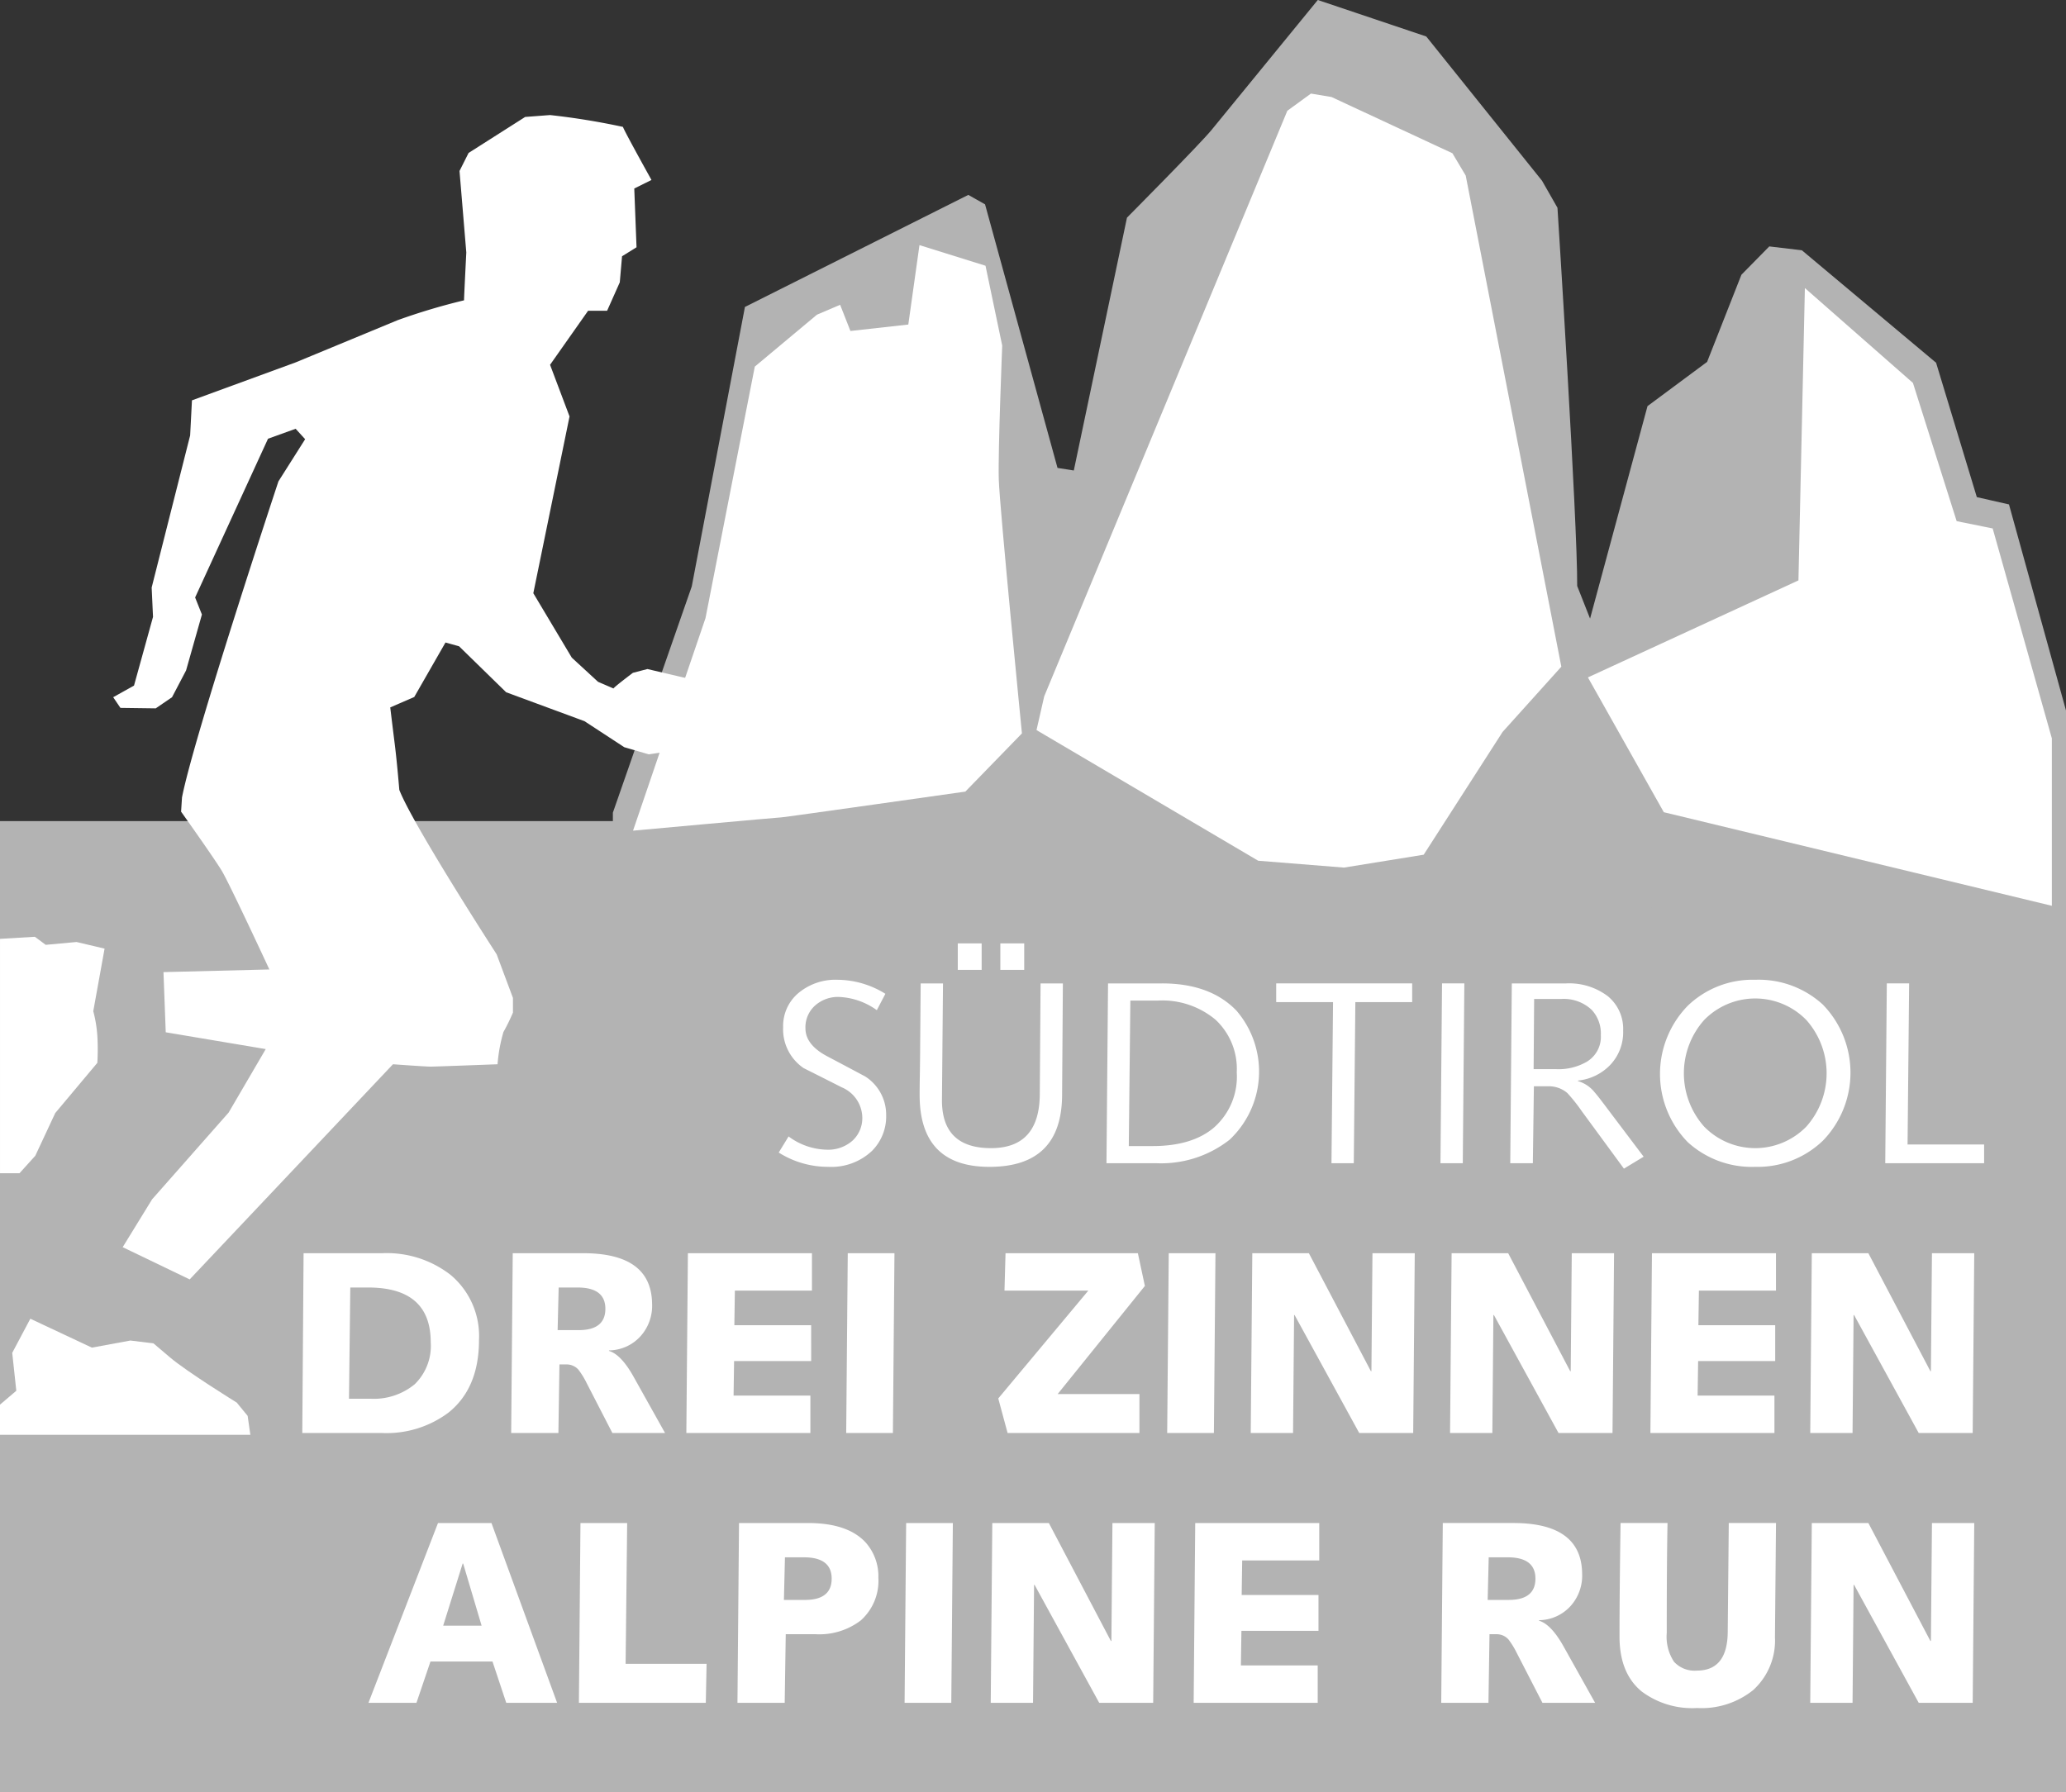 <svg xmlns="http://www.w3.org/2000/svg" id="Ebene_1" data-name="Ebene 1" width="242" height="210" viewBox="0 0 242 210" style="&#10;"><rect x="0" y="0" width="242" height="210" fill="#333333" stroke="none"/><defs><style>.cls-1{fill:#b3b3b3;}.cls-2{fill:#fff;}.cls-3{fill:#fff;}</style></defs><rect class="cls-1" y="96.204" width="242" height="113.796"/><path class="cls-1" d="M242,106.4V83.243l-6.679-24.142-3.767-.856-4.771-15.743L211.062,29.324l-3.817-.453-3.265,3.32-4.018,10.21-6.981,5.181-6.729,24.897-1.508-3.823c.05-7.343-2.31-44.311-2.31-44.311l-1.808-3.169L167.065,4.275,154.359,0S143.309,13.53,141.903,15.24c-1.407,1.71-9.895,10.261-9.895,10.261L125.78,55.126l-1.908-.302-8.489-30.882-1.959-1.107L87.258,35.963l-6.228,32.744-9.241,26.507v1.659h-.417l2.903,4.653,4.37,3.848L81.206,106.4C81.507,106.022,242,106.4,242,106.4Z"/><path class="cls-2" d="M74.15,97.325l8.487-24.897,5.776-29.474,7.282-6.085L98.408,35.711l1.206,3.068,6.78-.754,1.307-9.305,7.735,2.414,1.958,9.356s-.502,12.373-.402,15.693c.1,3.32,2.712,29.744,2.712,29.744l-6.629,6.821S91.829,95.766,91.527,95.766c-.301,0-17.377,1.559-17.377,1.559"/><polygon class="cls-2" points="121.411 85.54 122.315 81.582 150.793 12.976 153.555 10.965 155.966 11.367 170.129 17.956 171.686 20.572 182.886 78.112 176.006 85.757 166.764 100.142 157.422 101.651 147.377 100.847 121.411 85.54"/><polygon class="cls-2" points="186 79.369 194.89 95.163 240.343 106.127 240.343 86.512 233.412 61.916 229.193 61.061 224.071 44.865 211.414 33.749 210.66 68.002 186 79.369"/><path class="cls-3" d="M27.735,164.336s-5.833-3.609-7.795-5.275l-1.962-1.665L15.273,157.063l-4.508.832L3.553,154.508,1.432,158.506l.478,4.442L0,164.574v3.536H29.326l-.318-2.219Z"/><path class="cls-3" d="M75.833,78.387l-1.697.444s-2.068,1.554-2.28,1.832l-1.803-.777L66.977,77.054l-4.507-7.551,4.242-20.71L64.431,42.742l4.454-6.33H71.113l1.485-3.332.265-3.054,1.697-1.055-.265-6.885,2.015-1s-3.182-5.718-3.341-6.218a83.693,83.693,0,0,0-8.538-1.388l-2.916.222-6.629,4.219-1.061,2.11.795,9.55s-.265,5.219-.265,5.607a73.665,73.665,0,0,0-7.795,2.332c-2.545,1.055-11.932,4.941-11.932,4.941L22.485,46.906l-.212,4.109L17.765,68.837l.159,3.443-2.227,8.05L13.258,81.689l.848,1.251,4.136.055,1.909-1.306,1.644-3.136,1.856-6.552L22.856,70.003l8.538-18.6,3.235-1.166,1.114,1.222L32.614,56.4S22.697,86.326,21.318,93.434L21.212,95.099s3.871,5.441,4.773,6.94c.902,1.5,5.568,11.549,5.568,11.549l-12.404.309.265,7.051,11.714,1.968-4.348,7.439L17.818,140.516l-3.447,5.608,7.848,3.777L46.03,124.693s3.818.277,4.402.277c.583,0,7.849-.277,7.849-.277a18.266,18.266,0,0,1,.689-3.777,23.063,23.063,0,0,0,1.114-2.275v-1.722l-1.909-5.108S48.364,96.654,46.773,92.545c0,0-.265-3.22-.53-5.331-.265-2.109-.531-4.33-.531-4.33l2.811-1.221,3.659-6.385,1.591.444,5.515,5.386L68.462,84.495l4.666,3.053,2.864.833,4.136-.61,1.379-3.61V79.719Z"/><path class="cls-3" d="M4.137,135.409,6.47,130.412l4.932-5.886a27.026,27.026,0,0,0,0-3.165,15.078,15.078,0,0,0-.477-2.887L12.25,111.146l-3.287-.777-3.607.333-1.272-.944-4.083.242v27.465H2.281Z"/><g id="logo-font"><path class="cls-2" d="M216.997,199.511l.122-13.82h.061l7.569,13.82h6.323l.182-21.065H226.299l-.122,13.82h-.061l-7.265-13.82h-6.627l-.183,21.065ZM189.701,191.748q0,4.292,2.584,6.423a9.878,9.878,0,0,0,6.505,1.948,9.632,9.632,0,0,0,6.566-2.101,7.835,7.835,0,0,0,2.553-6.18l.122-13.394h-5.532l-.122,12.755q-.031,4.536-3.617,4.536a3.263,3.263,0,0,1-2.675-1.035,5.326,5.326,0,0,1-.851-3.379q0-8.585.091-12.877h-5.502q-.122,8.28-.122,13.303m-13.101-9.285q3.252,0,3.252,2.496,0,2.496-3.131,2.496h-2.463l.122-4.992Zm-1.307,9.011a1.856,1.856,0,0,1,1.398.609,9.509,9.509,0,0,1,.973,1.583l3.009,5.845h6.17l-3.678-6.576q-1.459-2.617-2.888-3.044v-.061a5.044,5.044,0,0,0,3.663-1.628,5.32,5.32,0,0,0,1.383-3.821q-.061-5.936-8.055-5.936H169l-.182,21.065h5.532l.122-8.037Zm-20.943,8.037v-4.383h-8.998l.061-4.049h9.028v-4.201h-8.998l.06-4.049h9.028v-4.383H140.002l-.183,21.065Zm-33.346,0,.122-13.82h.06l7.569,13.82h6.323l.182-21.065h-4.955l-.122,13.82h-.06l-7.265-13.82H116.232l-.183,21.065Zm-9.575,0,.183-21.065h-5.471l-.183,21.065ZM94.164,182.463q3.253,0,3.253,2.496,0,2.496-3.131,2.496H91.823l.122-4.992Zm-2.249,17.047.122-8.037H95.562a7.982,7.982,0,0,0,5.259-1.613,6.208,6.208,0,0,0,2.067-4.992,5.964,5.964,0,0,0-1.459-4.11q-2.097-2.313-6.779-2.313h-8.086l-.182,21.065Zm-9.241,0,.091-4.566H73.281l.182-16.499H67.992l-.183,21.065ZM54.253,183.194l2.159,7.275H51.912l2.28-7.275Zm-5.471,16.316,1.641-4.84H57.688l1.611,4.84h5.958l-7.69-21.065h-6.262l-8.146,21.065Z"/><path class="cls-3" d="M216.997,167.898l.122-13.82h.06l7.569,13.82h6.322l.183-21.065h-4.955l-.122,13.82h-.06l-7.265-13.82h-6.627l-.182,21.065Zm-9.149,0v-4.383h-8.998l.06-4.049h9.028V155.265h-8.998l.06-4.049h9.028V146.833H193.501l-.182,21.065Zm-33.042,0,.122-13.82h.061l7.569,13.82h6.323l.182-21.065h-4.955l-.122,13.82h-.061l-7.265-13.82H170.034l-.183,21.065Zm-23.345,0,.122-13.82h.061l7.569,13.82h6.322l.183-21.065h-4.955l-.122,13.82h-.061l-7.265-13.82h-6.627l-.183,21.065Zm-9.271,0,.183-21.065h-5.472l-.183,21.065Zm-18.299-4.566,10.214-12.664-.821-3.835H117.782l-.122,4.383H127.479L116.931,163.85l1.094,4.049h15.442v-4.566Zm-19.301,4.566.183-21.065H99.302l-.183,21.065Zm-9.666,0v-4.383H85.927l.06-4.049h9.028V155.265H86.018l.061-4.049h9.028V146.833H80.577l-.182,21.065ZM67.658,150.851q3.252,0,3.252,2.496,0,2.496-3.131,2.496h-2.462l.122-4.992Zm-1.307,9.011a1.856,1.856,0,0,1,1.398.609,9.507,9.507,0,0,1,.973,1.583l3.009,5.845h6.171l-3.678-6.576q-1.459-2.617-2.888-3.044v-.061a5.044,5.044,0,0,0,3.663-1.628,5.323,5.323,0,0,0,1.383-3.821q-.062-5.936-8.055-5.936H60.059l-.183,21.065h5.532l.122-8.037ZM43.128,150.851q7.325,0,7.326,6.423a6.261,6.261,0,0,1-1.884,4.916,7.51,7.51,0,0,1-5.198,1.69H40.879l.152-13.029Zm1.641,17.047a12.081,12.081,0,0,0,7.782-2.405q3.557-2.861,3.556-8.493a9.331,9.331,0,0,0-3.344-7.641,12.174,12.174,0,0,0-7.994-2.527H35.56l-.152,21.065Z"/><path class="cls-2" d="M232.409,134.095h-8.967l.183-18.874h-2.614l-.183,21.065h11.581Zm-34.713-.274a11.126,11.126,0,0,0,7.903,2.892,11.011,11.011,0,0,0,7.949-3.09,11.444,11.444,0,0,0-.046-15.936,11.13,11.13,0,0,0-7.903-2.892,10.945,10.945,0,0,0-7.903,3.044,11.443,11.443,0,0,0,0,15.982m1.915-14.308a8.36,8.36,0,0,1,11.977,0,9.398,9.398,0,0,1,0,12.481,8.36,8.36,0,0,1-11.977,0,9.398,9.398,0,0,1,0-12.481m-16.779-2.466a4.765,4.765,0,0,1,3.617,1.279,4.058,4.058,0,0,1,1.064,2.952,3.398,3.398,0,0,1-1.672,3.136,6.607,6.607,0,0,1-3.587.852h-2.614l.061-8.219Zm-3.283,19.239.122-9.011H181.342a3.311,3.311,0,0,1,2.249.791,19.246,19.246,0,0,1,1.672,2.101l4.955,6.758,2.31-1.4-4.226-5.601q-1.185-1.583-1.52-1.948a3.873,3.873,0,0,0-1.945-1.309v-.061a6.1,6.1,0,0,0,3.739-1.796,5.544,5.544,0,0,0,1.55-4.049,4.943,4.943,0,0,0-1.824-4.064,7.503,7.503,0,0,0-4.863-1.476h-6.354l-.182,21.065Zm-8.207,0,.183-21.065h-2.614l-.183,21.065Zm-15.198-18.874-.183,18.874h2.614l.183-18.874h6.657v-2.192H149.486v2.192ZM135.412,136.286a12.981,12.981,0,0,0,8.603-2.74,10.95,10.95,0,0,0,.821-15.129q-3.071-3.197-8.724-3.196h-6.322l-.183,21.065Zm.213-19.056a9.729,9.729,0,0,1,6.748,2.237,7.864,7.864,0,0,1,2.493,6.165,7.948,7.948,0,0,1-2.675,6.484q-2.554,2.162-7.174,2.162h-2.796l.182-17.047Zm-15.654-6.697h-2.797v3.105H119.971Zm-4.985,0h-2.797v3.105h2.797Zm6.809,17.656q-.031,6.332-5.715,6.332-5.745,0-5.745-5.601l.122-13.698h-2.614l-.061,7.306q0,.792-.031,3.044-.031,1.766-.031,2.71,0,8.432,8.177,8.432,8.451,0,8.511-8.372l.091-13.12h-2.614Zm-24.804,8.523a6.937,6.937,0,0,0,5.137-1.857,5.702,5.702,0,0,0,1.672-4.2,5.316,5.316,0,0,0-2.462-4.536q-2.28-1.217-4.53-2.404-2.462-1.339-2.462-3.227a3.416,3.416,0,0,1,1.277-2.801,4.033,4.033,0,0,1,2.614-.882,8.146,8.146,0,0,1,4.469,1.552l1.003-1.918a10.737,10.737,0,0,0-5.593-1.644,6.758,6.758,0,0,0-4.59,1.553A5.034,5.034,0,0,0,91.732,120.335a5.505,5.505,0,0,0,2.402,4.81q2.249,1.127,4.468,2.253a3.91,3.91,0,0,1,2.402,3.47,3.583,3.583,0,0,1-1.155,2.785,4.301,4.301,0,0,1-3.009,1.051,7.746,7.746,0,0,1-4.469-1.553l-1.155,1.887a10.784,10.784,0,0,0,5.775,1.674"/></g></svg>